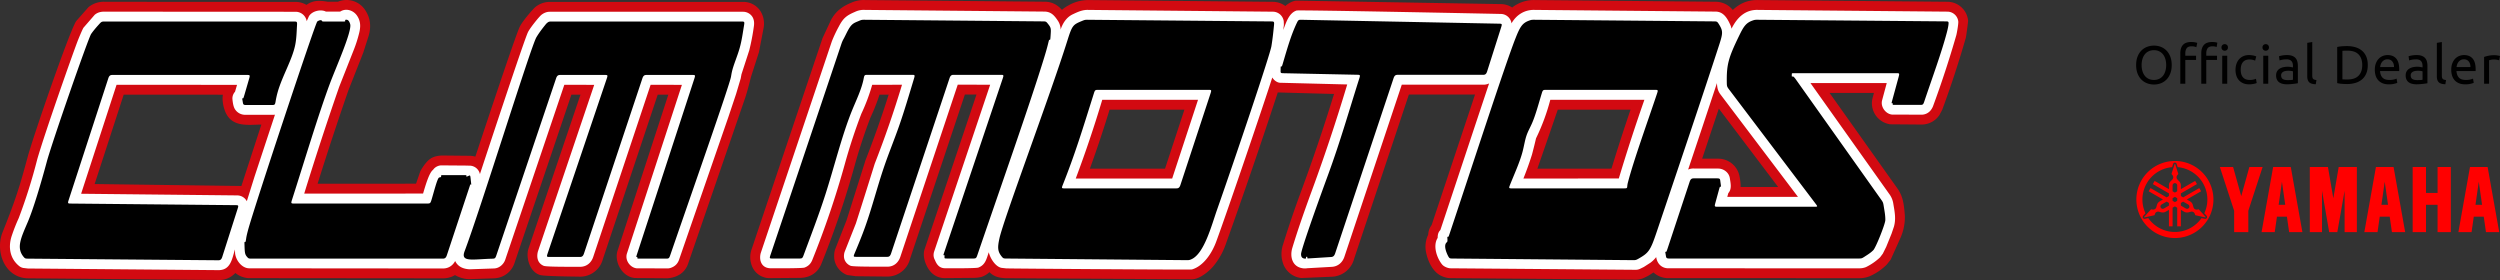 <svg xmlns="http://www.w3.org/2000/svg" id="Layer_2" width="446.374" height="50" data-name="Layer 2"><rect width="100%" height="100%" fill="#333333" stroke="none"/><defs><style>.cls-1{fill:#fff}.cls-1,.cls-2,.cls-3{fill-rule:evenodd}.cls-2{fill:#d20a11}</style></defs><g id="Layer_1-2" data-name="Layer 1"><g id="clm-motos"><path d="M295.227 48.648a3.91 3.91 0 0 0 2.545 1.015l34.292.005a4.767 4.767 0 0 0 1.748-.34 9.859 9.859 0 0 0 3.084-2.103l.693-.885 1.762-3.918a9.138 9.138 0 0 0 .758-3.972c-.165-1.951-.297-3.394-1.38-4.878l-12.06-16.978h7.92l-.28 1.056a3.8 3.8 0 0 0 3.193 4.542l5.593.045a3.83 3.83 0 0 0 3.186-1.692l.502-.939a184.188 184.188 0 0 0 4.216-12.867c.077-.353.42-2.905.406-3.05a3.733 3.733 0 0 0-3.61-3.37L313.95.01c-1.76-.047-3.246.525-4.556 1.77a3.98 3.98 0 0 0-2.965-1.466L274.071.01a6.275 6.275 0 0 0-4.076 1.336 3.703 3.703 0 0 0-1.92-.613L231.538.116c-.673-.009-1.525.495-2.044.957a3.742 3.742 0 0 0-2.13-.745L194.311.01a7.17 7.17 0 0 0-3.632 1.01c-.381.207-.74.454-1.07.736-.846-.932-1.825-1.445-3.07-1.447L154.483.01a5.336 5.336 0 0 0-2.54.5 7.926 7.926 0 0 0-2.042 1.173 6.19 6.19 0 0 0-1.717 2.298l-1.321 2.826-12.721 37.876a4.268 4.268 0 0 0 .26 3.133 3.411 3.411 0 0 0 3.242 1.842l5.157-.043c1.76-.006 3.201-.878 3.844-2.483a162.187 162.187 0 0 0 5.92-17.462 97.135 97.135 0 0 1 2.846-8.665 35.065 35.065 0 0 0 1.624-4.106l1.633-.002a181.708 181.708 0 0 1-4.128 11.698l-3.383 10.717-2.04 5.2c-.182.513-.199 1.115-.165 1.653a3.63 3.63 0 0 0 2.318 2.943l1.544.21 5.545.06a4.174 4.174 0 0 0 4.128-3.153l9.785-29.345 2.077.003-9.287 27.696c-.4 1.304.29 3.143 1.262 4.117a3.327 3.327 0 0 0 2.465.96l5.13-.045a5.51 5.51 0 0 0 1.353-.177 3.98 3.98 0 0 0 1.393-.844c.808.821 1.712 1.008 2.768 1.078l33.378.203c1.345.005 3.114-1.44 3.925-2.455a12.57 12.57 0 0 0 2.066-3.654 1056.36 1056.36 0 0 0 9.346-27.26c.05.009 9.965.273 10.043.275a331.206 331.206 0 0 1-5.95 17.582 183.66 183.66 0 0 0-3.17 9.348 5.27 5.27 0 0 0 .046 3.41 3.88 3.88 0 0 0 3.229 2.524l5.484-.235h-.007a4.269 4.269 0 0 0 3.941-3.162l9.792-29.367 11.81.005-7.75 23.31c-.21.281-.373.594-.485.926l-.076.328-.067.498a4.897 4.897 0 0 0-.354 3.149c.33 1.601 1.203 3.473 2.728 4.174.45.217.937.35 1.435.39l33.24.275a3.517 3.517 0 0 0 1.513-.328l.726-.355.95-.601Zm11.671-29.257 10.588 13.995h-6.703c.013-.629-.07-1.272-.19-1.887a3.862 3.862 0 0 0-3.773-3.163l-2.9-.007 2.978-8.938ZM274.5 30.113a2588.45 2588.45 0 0 0 3.638-10.53l12.996-.007a330.81 330.81 0 0 0-3.403 10.533l-13.231.004Zm-79.903.003c1.26-3.48 2.433-6.993 3.515-10.533l13.365-.007-3.462 10.544-13.418-.004ZM54.716.876A3.77 3.77 0 0 0 52.88.343L18.762.323a4.3 4.3 0 0 0-2.964.956l-2.194 2.485C12.368 5.646 5.886 24.503 4.94 28.021 3.48 33.449 2.755 35.727.456 41.47c-1.313 3.282.237 7.943 4.309 8.218l34.081.3a3.94 3.94 0 0 0 3.175-1.247c.664.54 1.479.86 2.332.92l34.656.034c.785.022 1.56-.179 2.235-.58.722.445 1.73.735 2.586.725l4.452-.15a3.966 3.966 0 0 0 3.581-2.719l10.158-30.07 1.624.002-9.295 27.513c-.49 1.56.213 4.171 2.125 4.699.793.218 5.826.255 6.99.282a4.2 4.2 0 0 0 4.185-3.153l9.785-29.344 1.896.003-9.12 28.023c-.489 1.992.926 4.522 3.157 4.714l5.811.044c1.738-.133 3.135-.97 3.689-2.624l10.227-29.722c.41-1.279.657-2.293 1.003-3.635l1.412-4.391.81-4.205a4.255 4.255 0 0 0-.46-2.986 3.622 3.622 0 0 0-3.105-1.78h-34.63a4.07 4.07 0 0 0-2.626.994c-.714.71-2.183 2.441-2.672 3.394-.751 1.463-6.256 18.127-7.954 23.239a3.662 3.662 0 0 0-1.125-.152l-4.905-.05c-1.464.113-2.095.462-2.906 1.462-.23.283-.723.981-.923 1.45l-.73 2.121-17.578.008a565.304 565.304 0 0 1 5.514-16.71l2.637-6.69.937-2.915c.515-1.691.363-3.233-.552-4.632A3.982 3.982 0 0 0 60.335.309h-1.826C57.054.074 55.94.01 54.716.875ZM43.102 33.208l-26.206-.347 5.192-15.963 17.712.011c-.195.998.118 2.544.64 3.49 1.301 2.355 4.057 1.852 6.228 1.842l-3.566 10.967Z" class="cls-2"/><path d="M295.712 45.905c.204 1.365 1.155 1.978 2.098 1.998l34.254.005c.378-.005.751-.078 1.102-.217a10.204 10.204 0 0 0 2.522-1.746l.49-.657.602-1.209.958-2.362.424-1.25c.393-1.386.13-2.667-.101-4.028a3.877 3.877 0 0 0-.752-1.828L323.26 14.835l13.616-.002-.827 3.073a1.759 1.759 0 0 0-.06.406c-.04 1 .79 2.024 1.805 2.144l5.307.021a2.085 2.085 0 0 0 1.72-.917c.123-.177.227-.365.31-.563a182.406 182.406 0 0 0 4.176-12.744c.135-.561.37-1.967.346-2.394a1.973 1.973 0 0 0-1.909-1.78l-33.844-.31c-2.32-.081-3.782 1.418-4.737 3.356a3.618 3.618 0 0 0-.147-.525c-.51-1.145-1.179-2.489-2.641-2.528l-32.343-.303c-1.824-.064-3.296.898-4.156 2.404-.109-.933-.932-1.656-1.861-1.682-.817-.022-36.086-.743-36.496-.615-1.41.441-1.921 2.257-2.392 3.475l.11-.88-.021-.655a1.982 1.982 0 0 0-1.906-1.729l-33.017-.318c-1.03-.035-1.857.364-2.75.783-1.13.532-1.798 1.598-2.174 2.74a13.67 13.67 0 0 0-.008-.264 3.002 3.002 0 0 0-.434-1.26c-.607-.905-1.168-1.662-2.398-1.7l-32.102-.299a3.575 3.575 0 0 0-1.786.359c-1.528.647-2.11 1.154-2.86 2.591-.47.856-.888 1.74-1.25 2.649l-12.705 37.825c-.338 1.262.129 2.683 1.754 2.705.741.01 5.656.029 6.06-.119.64-.234 1.084-.634 1.37-1.3a160.403 160.403 0 0 0 5.858-17.28 98.9 98.9 0 0 1 2.922-8.884 33.305 33.305 0 0 0 1.94-5.175l5.322-.007a183.513 183.513 0 0 1-4.873 14.103 1356.611 1356.611 0 0 1-3.362 10.663l-1.993 5.038a1.759 1.759 0 0 0-.112.45 2.374 2.374 0 0 0-.014.558c.074.682.557 1.276 1.194 1.517.52.196 5.63.139 6.495.155 1.237.023 2.072-.764 2.407-1.878l10.21-30.621 5.79.01-10.008 29.806a1.767 1.767 0 0 0-.086.416c-.04.378.043.759.235 1.087.341.852.83 1.45 1.814 1.46.762.007 5.516.035 5.938-.123 1.277-.479 1.457-1.582 1.862-2.738.19.926 1.112 2.564 2.258 2.786l.832.098c.636.04 32.906.269 33.173.191 2.11-.615 3.6-2.958 4.335-4.948 2.069-5.61 8.646-24.998 10.02-29.328.27.464.796.88 1.333.941l12.046.304a325.168 325.168 0 0 1-6.655 19.888c-1.215 3.365-2.128 5.953-3.143 9.274-.47 1.537-.053 3.355 1.8 3.65.288.049.583.05.871.001l4.329-.245c1.177-.053 1.997-.819 2.327-1.903l10.213-30.628 14.486.005a2.38 2.38 0 0 0 1.107-.225c-.397 1.155-6.884 20.699-8.702 26.172-.398.411-.475.814-.487 1.41-.877 1.367-.187 3.519.78 4.727.302.377.978.671 1.47.698l33.11.268c.26.002.519-.054.755-.164l.695-.34 1.207-.776a5.325 5.325 0 0 0 1.001-.987Zm10.847-31.065.004.046c.047.971.222 1.474.75 2.136l13.711 18.124-12.617-.001.179-.655c.672-.766.41-1.76.279-2.656-.146-1.003-1.056-1.716-2.057-1.738l-4.365-.01a2.39 2.39 0 0 0-1.027.19c1.726-5.142 3.44-10.287 5.143-15.436Zm-34.554 17.034a57.88 57.88 0 0 0 1.529-4.27c.257-.966.499-1.935.725-2.908a37.34 37.34 0 0 0 2.546-6.872l16.8-.009a329.522 329.522 0 0 0-4.568 14.054l-17.032.005Zm-79.932.001a216.953 216.953 0 0 0 4.732-14.051l17.103-.009-4.618 14.065-17.217-.005ZM54.763 3.786a2.009 2.009 0 0 0-1.929-1.684l-34.13-.019c-.68-.018-1.278.125-1.796.561l-1.976 2.274c-.178.21-.928 2.031-1.1 2.485-1.11 2.931-5.82 16.314-7.185 21.05A96.643 96.643 0 0 1 3.344 38.94a31.68 31.68 0 0 0-1.254 3.186c-.675 2.043-.298 4.114 1.397 5.427.195.14.417.24.652.29l.832.099 33.956.29c2.289.064 2.51-2.067 3.03-3.697l.011.572c.061 1.231 1.129 2.77 2.508 2.8l34.562.03c.995.02 1.792-.49 2.23-1.337.493 1.046 1.485 1.428 2.596 1.483l4.358-.15c.907-.034 1.676-.707 1.977-1.531l10.56-31.262 5.336.01L96.04 44.91c-.279 1.064-.023 2.126 1.046 2.556.543.218 5.522.155 6.42.173 1.24.024 2.112-.743 2.452-1.884l10.209-30.616 5.586.01-9.816 30.12a1.765 1.765 0 0 0-.082.414c-.088 1.027.758 2.1 1.8 2.222l5.53.02c.228 0 .453-.044.663-.13.641-.24 1.105-.66 1.366-1.337l8.842-25.578 1.375-4.114.823-2.765.136-.737 1.392-4.284c.348-1.392.62-2.802.813-4.224.098-.61.07-1.234-.266-1.766a1.986 1.986 0 0 0-1.612-.889H98.125c-.532 0-1.079.239-1.486.576-.407.337-1.975 2.275-2.36 3.047-.71 1.423-7.584 22.33-8.59 25.368a1.903 1.903 0 0 0-2.04-1.507 1.812 1.812 0 0 0-.091-.02l-4.73-.037a1.76 1.76 0 0 0-.674.136 1.814 1.814 0 0 0-.834.663c-.728.514-1.425 3.055-1.782 4.233l-21.222.01a566.804 566.804 0 0 1 6.253-19.084L63.18 8.87c.37-.933.678-1.89.921-2.863.317-1.213.314-2.196-.335-3.184-.638-.97-1.97-1.432-3.026-.753h-2.554c-.913-.466-2.477-.111-3.033.84l-.391.877ZM44.07 35.926a1.95 1.95 0 0 0-1.675-1.036l-27.913-.295 6.33-19.457 21.51.013-.358 1.23a1.795 1.795 0 0 0-.468 1.262c.05.538.14 1.37.464 1.867a2.137 2.137 0 0 0 1.735.986l5.237-.002c.054-.003.108-.008.161-.016l-3.648 11.057-1.375 4.39Z" class="cls-1"/><path d="M43.658 43.866c.046 1.25.051 1.577.525 2.078.198.21.271.233.73.233h34.169c.37 0 .556-.163.708-.621l4.139-12.497c.062-.186.206-.186.226 0l-.127-1.192c-.057-.537-.087-.586-.292-.497l-.286.124c-.154.067-.171.067-.17 0l.003-.124c.002-.09-.044-.1-.45-.1h-3.57c-.458 0-.508.01-.502.1.026.385-.118.203-.38.348-.32.178-.928 2.645-1.345 3.994-.175.564-.245.627-.704.627H52.434c-.459 0-.49-.063-.31-.624 2.234-6.964 4.752-15.369 6.795-20.841 1.023-2.74 3.958-9.292 3.607-10.554-.17-.61-.435-.843-.77-.793-.109.016-.121.028-.123.117l-.002.133c-.002.06-.046.066-.448.066h-3.122c-.458 0-.512-.005-.533-.054-.18-.402-.768-.036-.882.054-.353.28-11.432 33.676-12.381 37.319-.12.46-.237.903-.307 1.37-.088.597-.106.663-.174.663h-.075c-.068 0-.073.067-.05.67ZM4.986 46.181l34.003.29c.374.003.552-.154.7-.62l2.742-8.59c.18-.562.149-.625-.31-.63l-29.556-.287c-.458-.005-.489-.068-.306-.628l7.071-21.71c.15-.461.335-.623.713-.623h24.125c.458 0 .49.063.325.632l-.847 2.91c-.14.478-.198.632-.24.632h-.114c-.051 0-.052.03-.006.298l.084.497c.054.317.162.397.532.397h4.69c.458 0 .52-.066.619-.66.097-.585.225-1.156.39-1.725.823-2.832 2.588-5.745 3.11-8.347.237-1.174.248-2.332.321-3.504.038-.603-.009-.67-.468-.67H18.646c-.458 0-.55.044-.906.435-.51.558-.994 1.114-1.46 1.771-.512.724-7.035 19.513-7.927 22.837-1.076 4.004-2.386 8.383-3.384 10.732-1.185 2.788-2.11 4.6-.768 6.226.248.3.326.333.785.337ZM119.672 45.56c3.648-10.609 10.587-30.335 10.852-31.879.048-.283.091-.56.157-.85.28-1.247.966-2.758 1.393-4.278.378-1.342.553-2.69.78-4.05.098-.594.058-.66-.4-.66H98.532c-.459 0-.536.02-.77.19-.174.126-.323.311-.464.487-.634.795-1.072 1.385-1.52 2.126-.989 1.64-10.007 30.78-12.826 38.216-.763 2.014 1.415 1.422 4.964 1.328.459-.012.53-.075.719-.632L99.29 13.99c.15-.446.34-.607.715-.607h8.041c.459 0 .49.062.3.619L97.776 45.26c-.188.557-.158.619.3.619h5.477c.376 0 .564-.164.717-.62l10.424-31.256c.152-.457.34-.62.716-.62h8.268c.46 0 .49.062.307.622L113.78 45.257c-.183.56-.197.622-.146.622h.113c.05 0 .056.007.055.074l-.002.124c-.002.09.044.1.461.1h4.69c.459 0 .53-.062.722-.617ZM143.49 45.546c1.314-3.554 2.672-7.061 3.85-10.719 1.663-5.163 2.966-10.627 4.832-15.204.65-1.595 1.69-3.733 2.04-5.604.11-.591.174-.657.632-.657h8.042c.459 0 .49.063.32.629-.873 2.887-1.743 5.86-2.712 8.613-.864 2.456-1.807 4.737-2.633 7.155-1.19 3.48-2.137 7.247-3.385 10.732-.583 1.632-1.233 3.202-1.895 4.773-.225.534-.199.594.26.594h5.59c.346 0 .524-.163.676-.62l10.425-31.256c.152-.457.34-.62.716-.62h8.495c.458 0 .489.062.301.62L168.63 44.94c-.188.558-.203.62-.152.62h.114c.05 0 .056.015.053.149l-.005.248c-.003.179.043.199.46.199h4.69c.459 0 .53-.062.72-.618 4.004-11.723 9.498-27.302 11.917-35.222.262-.855.515-1.699.724-2.57.14-.58.163-.644.23-.644h.076c.068 0 .08-.067.122-.671.094-1.38.112-1.457-.517-2.242-.264-.33-.344-.367-.803-.371l-31.898-.29c-.458-.003-.558.017-.998.208-.429.186-.873.322-1.25.683-.568.542-.985 1.591-1.437 2.427-.27.498-.32.616-.507 1.173l-12.606 37.527c-.184.549-.158.61.26.61h4.933c.459 0 .532-.061.735-.61ZM242.707 13.987c-1.833 5.77-3.382 11.238-5.593 17.263-2.113 5.759-4.822 13.399-4.81 14.13.006.437.138.683.528.776.075.018.16.03.241.018.11-.016.121-.028.123-.117l.003-.133c.001-.06.009-.066.077-.066h.094c.051 0 .056.007.055.074l-.003.15c-.001.066.05.07.509.042l3.743-.234c.365-.023.568-.208.717-.652l10.424-31.256c.152-.457.34-.62.716-.62h15.29c.38 0 .561-.16.709-.624l2.502-7.874c.179-.562.148-.625-.304-.634l-35.399-.696c-.459-.009-.537.048-.784.566-1.009 2.117-1.66 4.392-2.469 7.14-.167.569-.193.632-.26.632h-.102c-.045 0-.05.04-.058.397l-.008.398c-.007.355.045.398.484.408l13.264.277c.459.01.49.073.311.635ZM308.684 15.918l15.553 20.537c.312.413.296.459-.163.459h-17.473c-.459 0-.492-.064-.336-.637l.63-2.304c.133-.488.187-.637.23-.637h.113c.051 0 .052-.037.008-.372l-.099-.746c-.04-.304-.142-.372-.559-.372h-4.19c-.377 0-.564.162-.715.62l-3.927 11.876c-.152.459-.22.621-.262.621h-.113c-.051 0-.052.03-.006.298l.084.497c.054.317.17.398.57.398h33.873c.458 0 .556-.03.972-.3.55-.358 1.103-.682 1.606-1.191.45-.455 2.134-4.667 2.145-5.366.014-.875-.159-1.68-.288-2.506-.092-.589-.137-.703-.446-1.138l-15.275-21.521c-.196-.275-.387-.474-.457-.474h-.151c-.082 0-.09-.015-.088-.149l.006-.298c.003-.134.054-.149.513-.149h18.235c.459 0 .492.064.336.636l-1.118 4.094c-.157.573-.168.636-.117.636h.113c.051 0 .057.008.055.075l-.002.124c-.002.09.044.1.46.1h4.465c.458 0 .53-.063.717-.62 1.376-4.097 3.106-8.798 4.033-12.342.113-.433.214-.849.272-1.288.078-.591.036-.657-.423-.661l-33.633-.29c-.458-.003-.553.012-.946.153-1.15.411-1.578 1.087-2.337 2.645-1.977 4.06-2.276 5.22-2.23 8.452.01.604.046.718.365 1.14ZM179.655 46.16l32.184.29c.458.003.545-.012.873-.154 2.289-.992 3.593-6.002 4.57-8.786 3.439-9.793 9.477-27.726 9.729-29.265.207-1.269.341-2.492.462-3.747.057-.6.013-.668-.446-.672l-32.8-.297c-.458-.004-.558.015-1 .198-1.631.673-1.781.766-2.628 3.46-3.107 9.89-11.392 31.893-12.153 35.391-.34 1.564-.351 2.304.425 3.245.247.3.326.333.784.337Zm10.365-12.525c-.459 0-.486-.06-.27-.601 2.206-5.553 3.47-9.715 5.562-16.363.177-.563.248-.626.706-.626h19.834c.447 0 .477.062.293.622l-5.377 16.346c-.15.46-.334.621-.702.621H190.02ZM259.301 46.16l32.274.29c.459.003.557-.023.982-.266 1.84-1.05 2.124-1.45 3.252-4.798 3.216-9.543 8.3-24.582 11.17-33.44.67-2.065.666-2.45-.087-3.654-.265-.423-.345-.47-.804-.474l-32.124-.29c-.459-.003-.553.012-.946.153-1.24.444-1.642 1.166-2.451 3.219-1.791 4.542-7.843 23.156-11.718 34.76-.187.558-.215.62-.283.62h-.075c-.068 0-.074.03-.056.298.043.637-.044.61-.165.73-.556.554.025 1.892.275 2.374.222.426.297.474.756.478Zm10.573-12.525c-.459 0-.486-.06-.271-.601.78-1.967 1.746-4.037 2.252-5.958.281-1.069.42-2.091.739-2.981.251-.704.614-1.326.947-2.087.655-1.499 1.19-3.54 1.739-5.335.172-.565.242-.628.701-.628h19.594c.46 0 .49.062.303.62-1.761 5.258-4.163 11.905-5.19 15.825a3.757 3.757 0 0 0-.141.756c-.018.35-.072.388-.53.388h-20.143Z" class="cls-3"/><g id="Yamaha_logo" data-name="Yamaha logo"><path d="M381.406 11.617c0-.57.084-1.072.254-1.507s.4-.798.691-1.089.63-.51 1.017-.658c.387-.146.798-.22 1.234-.22.428 0 .833.073 1.213.22.381.148.715.367 1.003.658s.517.654.686 1.09.255.936.255 1.506-.085 1.072-.255 1.507-.398.798-.686 1.089-.622.51-1.003.657-.785.22-1.213.22c-.436 0-.847-.073-1.234-.22-.387-.147-.726-.366-1.017-.657s-.522-.654-.691-1.09-.254-.936-.254-1.506Zm.979 0c0 .403.05.77.153 1.099.102.33.248.61.437.84.189.23.419.407.69.532.272.125.578.187.917.187s.643-.062.912-.187.497-.302.686-.533c.189-.23.334-.51.437-.84.102-.329.153-.695.153-1.098s-.051-.77-.153-1.099c-.103-.33-.248-.61-.437-.84s-.417-.407-.686-.532c-.269-.125-.573-.187-.912-.187s-.645.062-.916.187c-.272.125-.502.302-.691.532s-.335.51-.437.84a3.69 3.69 0 0 0-.153 1.099ZM391.242 7.5c.262 0 .488.02.677.058.188.038.321.073.398.105l-.163.768a1.663 1.663 0 0 0-.326-.11 2.169 2.169 0 0 0-.519-.053c-.415 0-.707.113-.873.34-.166.228-.25.533-.25.917v.432h1.92v.748h-1.92v4.242h-.892V9.506c0-.64.157-1.134.47-1.483.314-.349.806-.523 1.478-.523Zm3.743 0c.224 0 .416.014.576.043.16.029.275.056.345.082l-.125.768a2.701 2.701 0 0 0-.288-.082 1.936 1.936 0 0 0-.44-.043c-.417 0-.708.113-.874.34s-.25.533-.25.917v.432h1.92v.748h-1.92v4.242h-.892V9.506c0-.64.157-1.134.47-1.483s.806-.523 1.478-.523Zm2.236 1.555a.558.558 0 0 1-.576-.585.559.559 0 0 1 .576-.586.554.554 0 0 1 .576.585.558.558 0 0 1-.576.586Zm.45 5.892h-.891v-4.99h.892v4.99ZM401.597 15.062c-.403 0-.757-.064-1.06-.192s-.56-.307-.768-.537a2.23 2.23 0 0 1-.466-.82 3.41 3.41 0 0 1-.153-1.051c0-.384.056-.736.168-1.056s.27-.597.475-.83a2.13 2.13 0 0 1 .753-.547c.298-.131.629-.197.993-.197.224 0 .448.02.672.058.224.038.438.099.643.182l-.202.758c-.134-.064-.29-.115-.465-.154s-.363-.057-.562-.057c-.498 0-.88.157-1.146.47-.266.314-.398.771-.398 1.373 0 .268.03.514.09.739.061.223.157.415.289.575.13.16.299.283.503.37.205.086.455.13.75.13.236 0 .45-.023.642-.068s.342-.093.45-.144l.126.748a.925.925 0 0 1-.22.092c-.097.029-.206.054-.327.076s-.251.042-.389.058-.27.024-.398.024ZM404.543 9.055a.558.558 0 0 1-.576-.585.559.559 0 0 1 .576-.586.554.554 0 0 1 .576.585.558.558 0 0 1-.576.586Zm.45 5.892h-.891v-4.99h.892v4.99ZM408.362 9.832c.358 0 .66.047.907.14.246.092.445.223.595.393.15.17.257.37.321.604.064.234.097.491.097.773v3.119l-.322.053a8.706 8.706 0 0 1-.466.062c-.172.019-.36.036-.56.053a7.732 7.732 0 0 1-.6.024c-.282 0-.542-.03-.778-.087a1.743 1.743 0 0 1-.614-.273c-.173-.125-.307-.29-.403-.495s-.144-.45-.144-.738c0-.276.056-.512.168-.71.112-.199.264-.359.455-.48a2.12 2.12 0 0 1 .672-.27c.256-.057.525-.086.806-.086a3.289 3.289 0 0 1 .552.053 19.853 19.853 0 0 1 .36.072v-.25c0-.146-.016-.292-.048-.436a.999.999 0 0 0-.173-.384.874.874 0 0 0-.34-.269 1.34 1.34 0 0 0-.562-.1c-.294 0-.552.02-.772.062-.221.042-.386.085-.495.13l-.105-.74c.115-.05.307-.1.576-.148a4.95 4.95 0 0 1 .873-.072Zm.077 4.472c.211 0 .398-.005.561-.014.164-.01.3-.028.408-.053v-1.488c-.064-.032-.167-.059-.311-.081a3.52 3.52 0 0 0-.95-.005c-.151.02-.289.06-.413.12s-.229.144-.312.25a.654.654 0 0 0-.125.417c0 .32.103.542.307.667s.483.187.835.187ZM413.477 15.043c-.55-.013-.94-.131-1.17-.355-.231-.224-.346-.573-.346-1.046V7.653l.892-.153v5.998c0 .147.013.268.039.365a.5.5 0 0 0 .124.23c.058.057.135.1.23.13.097.028.215.052.356.071l-.125.749ZM422.766 11.617c0 .576-.09 1.076-.269 1.502s-.431.777-.758 1.056a3.208 3.208 0 0 1-1.17.623 5.138 5.138 0 0 1-1.498.207c-.269 0-.565-.012-.887-.034s-.616-.066-.878-.13V8.392c.262-.063.555-.107.878-.13s.618-.033.887-.033c.544 0 1.043.07 1.497.207s.845.345 1.171.624c.327.278.58.63.759 1.055.179.426.268.926.268 1.502Zm-3.618 2.572c.883 0 1.542-.226 1.977-.677.435-.45.653-1.082.653-1.895s-.218-1.444-.653-1.895c-.435-.451-1.094-.677-1.977-.677-.262 0-.465.004-.609.01a5.312 5.312 0 0 0-.303.019v5.086c.058.007.159.013.303.02.144.006.347.009.61.009ZM424.023 12.462c0-.442.064-.827.192-1.157.128-.33.298-.603.509-.82.211-.218.454-.381.73-.49s.556-.163.843-.163c.673 0 1.187.21 1.546.629.358.419.537 1.057.537 1.914v.149c0 .06-.003.117-.01.168h-3.416c.039.518.188.912.451 1.18.262.269.672.403 1.229.403.313 0 .577-.027.791-.081s.376-.107.485-.159l.125.749c-.11.057-.3.118-.571.182-.272.064-.58.096-.927.096-.434 0-.81-.065-1.127-.197a2.1 2.1 0 0 1-.782-.542 2.211 2.211 0 0 1-.456-.82 3.477 3.477 0 0 1-.149-1.041Zm3.426-.49c.006-.403-.094-.734-.302-.993-.208-.26-.494-.389-.859-.389-.205 0-.385.04-.542.12-.157.08-.29.184-.398.312s-.194.275-.255.441-.1.336-.12.509h2.476ZM431.499 9.832c.359 0 .66.047.907.14s.444.223.595.393c.15.17.258.37.321.604s.096.491.096.773v3.119l-.32.053a9.597 9.597 0 0 1-.466.062c-.173.019-.36.036-.562.053a7.72 7.72 0 0 1-.6.024 3.3 3.3 0 0 1-.777-.087 1.744 1.744 0 0 1-.614-.273 1.253 1.253 0 0 1-.403-.495 1.724 1.724 0 0 1-.144-.738c0-.276.056-.512.168-.71.112-.199.263-.359.455-.48a2.12 2.12 0 0 1 .672-.27c.256-.057.524-.086.806-.086a3.261 3.261 0 0 1 .552.053 21.214 21.214 0 0 1 .36.072v-.25c0-.146-.016-.292-.048-.436s-.09-.272-.173-.384a.873.873 0 0 0-.34-.269 1.343 1.343 0 0 0-.562-.1c-.294 0-.552.02-.772.062-.22.042-.386.085-.495.13l-.105-.74c.115-.05.307-.1.576-.148.269-.048.56-.072.873-.072Zm.077 4.472c.21 0 .398-.005.561-.014.163-.01.3-.028.408-.053v-1.488c-.064-.032-.168-.059-.312-.081a3.523 3.523 0 0 0-.95-.005c-.15.02-.288.06-.413.12a.88.88 0 0 0-.311.25.653.653 0 0 0-.125.417c0 .32.102.542.307.667.205.124.483.187.835.187ZM436.614 15.043c-.55-.013-.94-.131-1.17-.355-.231-.224-.347-.573-.347-1.046V7.653l.893-.153v5.998c0 .147.013.268.038.365a.507.507 0 0 0 .125.23.54.54 0 0 0 .23.13c.096.028.215.052.356.071l-.125.749ZM437.67 12.462c0-.442.063-.827.192-1.157.127-.33.297-.603.508-.82.211-.218.454-.381.73-.49s.556-.163.844-.163c.672 0 1.186.21 1.545.629.358.419.537 1.057.537 1.914v.149c0 .06-.003.117-.009.168H438.6c.039.518.189.912.451 1.18.263.269.672.403 1.23.403.312 0 .576-.027.79-.081s.376-.107.485-.159l.125.749c-.11.057-.3.118-.57.182-.273.064-.582.096-.927.096-.435 0-.811-.065-1.128-.197a2.1 2.1 0 0 1-.782-.542 2.211 2.211 0 0 1-.456-.82 3.477 3.477 0 0 1-.149-1.041Zm3.425-.49c.006-.403-.094-.734-.302-.993-.208-.26-.494-.389-.859-.389-.205 0-.385.04-.542.12-.157.08-.29.184-.398.312s-.194.275-.255.441-.1.336-.12.509h2.476ZM445.375 9.851a4.201 4.201 0 0 1 .557.053c.096.016.184.032.264.048.08.016.14.03.178.043l-.154.778a3.046 3.046 0 0 0-.35-.092 3.079 3.079 0 0 0-.628-.052c-.167 0-.332.017-.495.052l-.321.072v4.194h-.893v-4.78c.211-.076.473-.148.787-.215s.666-.1 1.055-.1Z"/><path d="M433.161 29.822v4.632h2.066v-4.633h2.368v11.63h-2.37v-4.88h-2.063v4.88h-2.381V29.82h2.38Zm-20.747 0V41.45h2.18v-7.393l1.282 7.393h1.45l1.301-7.393v7.393h2.19V29.821h-3.245l-.958 5.591-.958-5.59h-3.242Zm-16.06 0 2.553 7.812v3.816h2.529v-3.816l2.554-7.813h-2.368l-1.45 5.196-1.451-5.196h-2.368Zm14.738 11.628h-2.367l-.397-2.767h-1.78l-.396 2.767h-2.354l2.07-11.629h3.151l2.073 11.63Zm-4.242-4.879h1.177l-.588-4.121-.589 4.121Zm22.594 4.88h-2.368l-.396-2.768h-1.78l-.396 2.767h-2.354l2.07-11.629h3.151l2.073 11.63Zm-4.242-4.88h1.177l-.589-4.121-.588 4.121Zm21.035 4.88h-2.368l-.396-2.768h-1.78l-.396 2.767h-2.354l2.07-11.629h3.15l2.074 11.63Zm-4.242-4.88h1.176l-.588-4.121-.588 4.121Zm-53.668-7.83a6.88 6.88 0 1 0 0 13.76 6.88 6.88 0 0 0 0-13.76Zm5.705 10.173a.326.326 0 0 1-.354.156l-.598-.133c-1.048 1.499-2.785 2.48-4.753 2.48s-3.705-.981-4.753-2.48l-.598.133a.325.325 0 0 1-.354-.156.325.325 0 0 1 .042-.384l.413-.45a5.797 5.797 0 0 1 4.754-8.234l.184-.585c.044-.136.169-.228.312-.228s.269.092.312.228l.184.584a5.797 5.797 0 0 1 4.754 8.234l.413.45c.097.106.114.26.042.385Zm-.298-.096a.069.069 0 0 0 .066-.114l-1.222-1.334-.271.048a.582.582 0 0 1-.665-.42l-.112-.406a1.063 1.063 0 0 0-.495-.64l-.575-.332 2.547-1.47-.327-.567-2.874 1.66-.413-.239v-.476l2.875-1.66-.327-.566-2.548 1.471v-.664c0-.292-.117-.556-.307-.749l-.295-.299a.583.583 0 0 1-.031-.786l.177-.21-.544-1.726a.069.069 0 0 0-.131 0l-.544 1.725.176.21a.582.582 0 0 1-.031.787l-.295.3c-.19.192-.307.456-.307.748v.664l-2.547-1.47-.327.565 2.874 1.66v.476l-.413.239-2.874-1.66-.327.566 2.547 1.47-.575.333c-.252.146-.423.38-.495.64l-.111.406a.583.583 0 0 1-.665.42l-.271-.048-1.222 1.334a.069.069 0 0 0 .065.114l1.767-.392.093-.258a.582.582 0 0 1 .697-.366l.407.106c.261.068.549.037.802-.109l.575-.332v2.941h.654V37.09l.412-.239.413.239v3.318h.654v-2.941l.575.332c.253.146.54.177.802.109l.407-.106a.582.582 0 0 1 .696.366l.094.258 1.766.392Zm-5.407-2.721-.413-.238v-.477l.413-.238.413.238v.477l-.413.238Zm-.413-2.988a.413.413 0 1 1 .826 0v1.042l-.413.238-.413-.238v-1.042Zm-1.555 4.124a.413.413 0 0 1-.413-.715l.902-.52.413.238v.477l-.902.52Zm4.5-.15a.413.413 0 0 1-.564.15l-.901-.52v-.477l.412-.238.902.52a.413.413 0 0 1 .151.564Z" style="fill:red"/></g></g></g></svg>